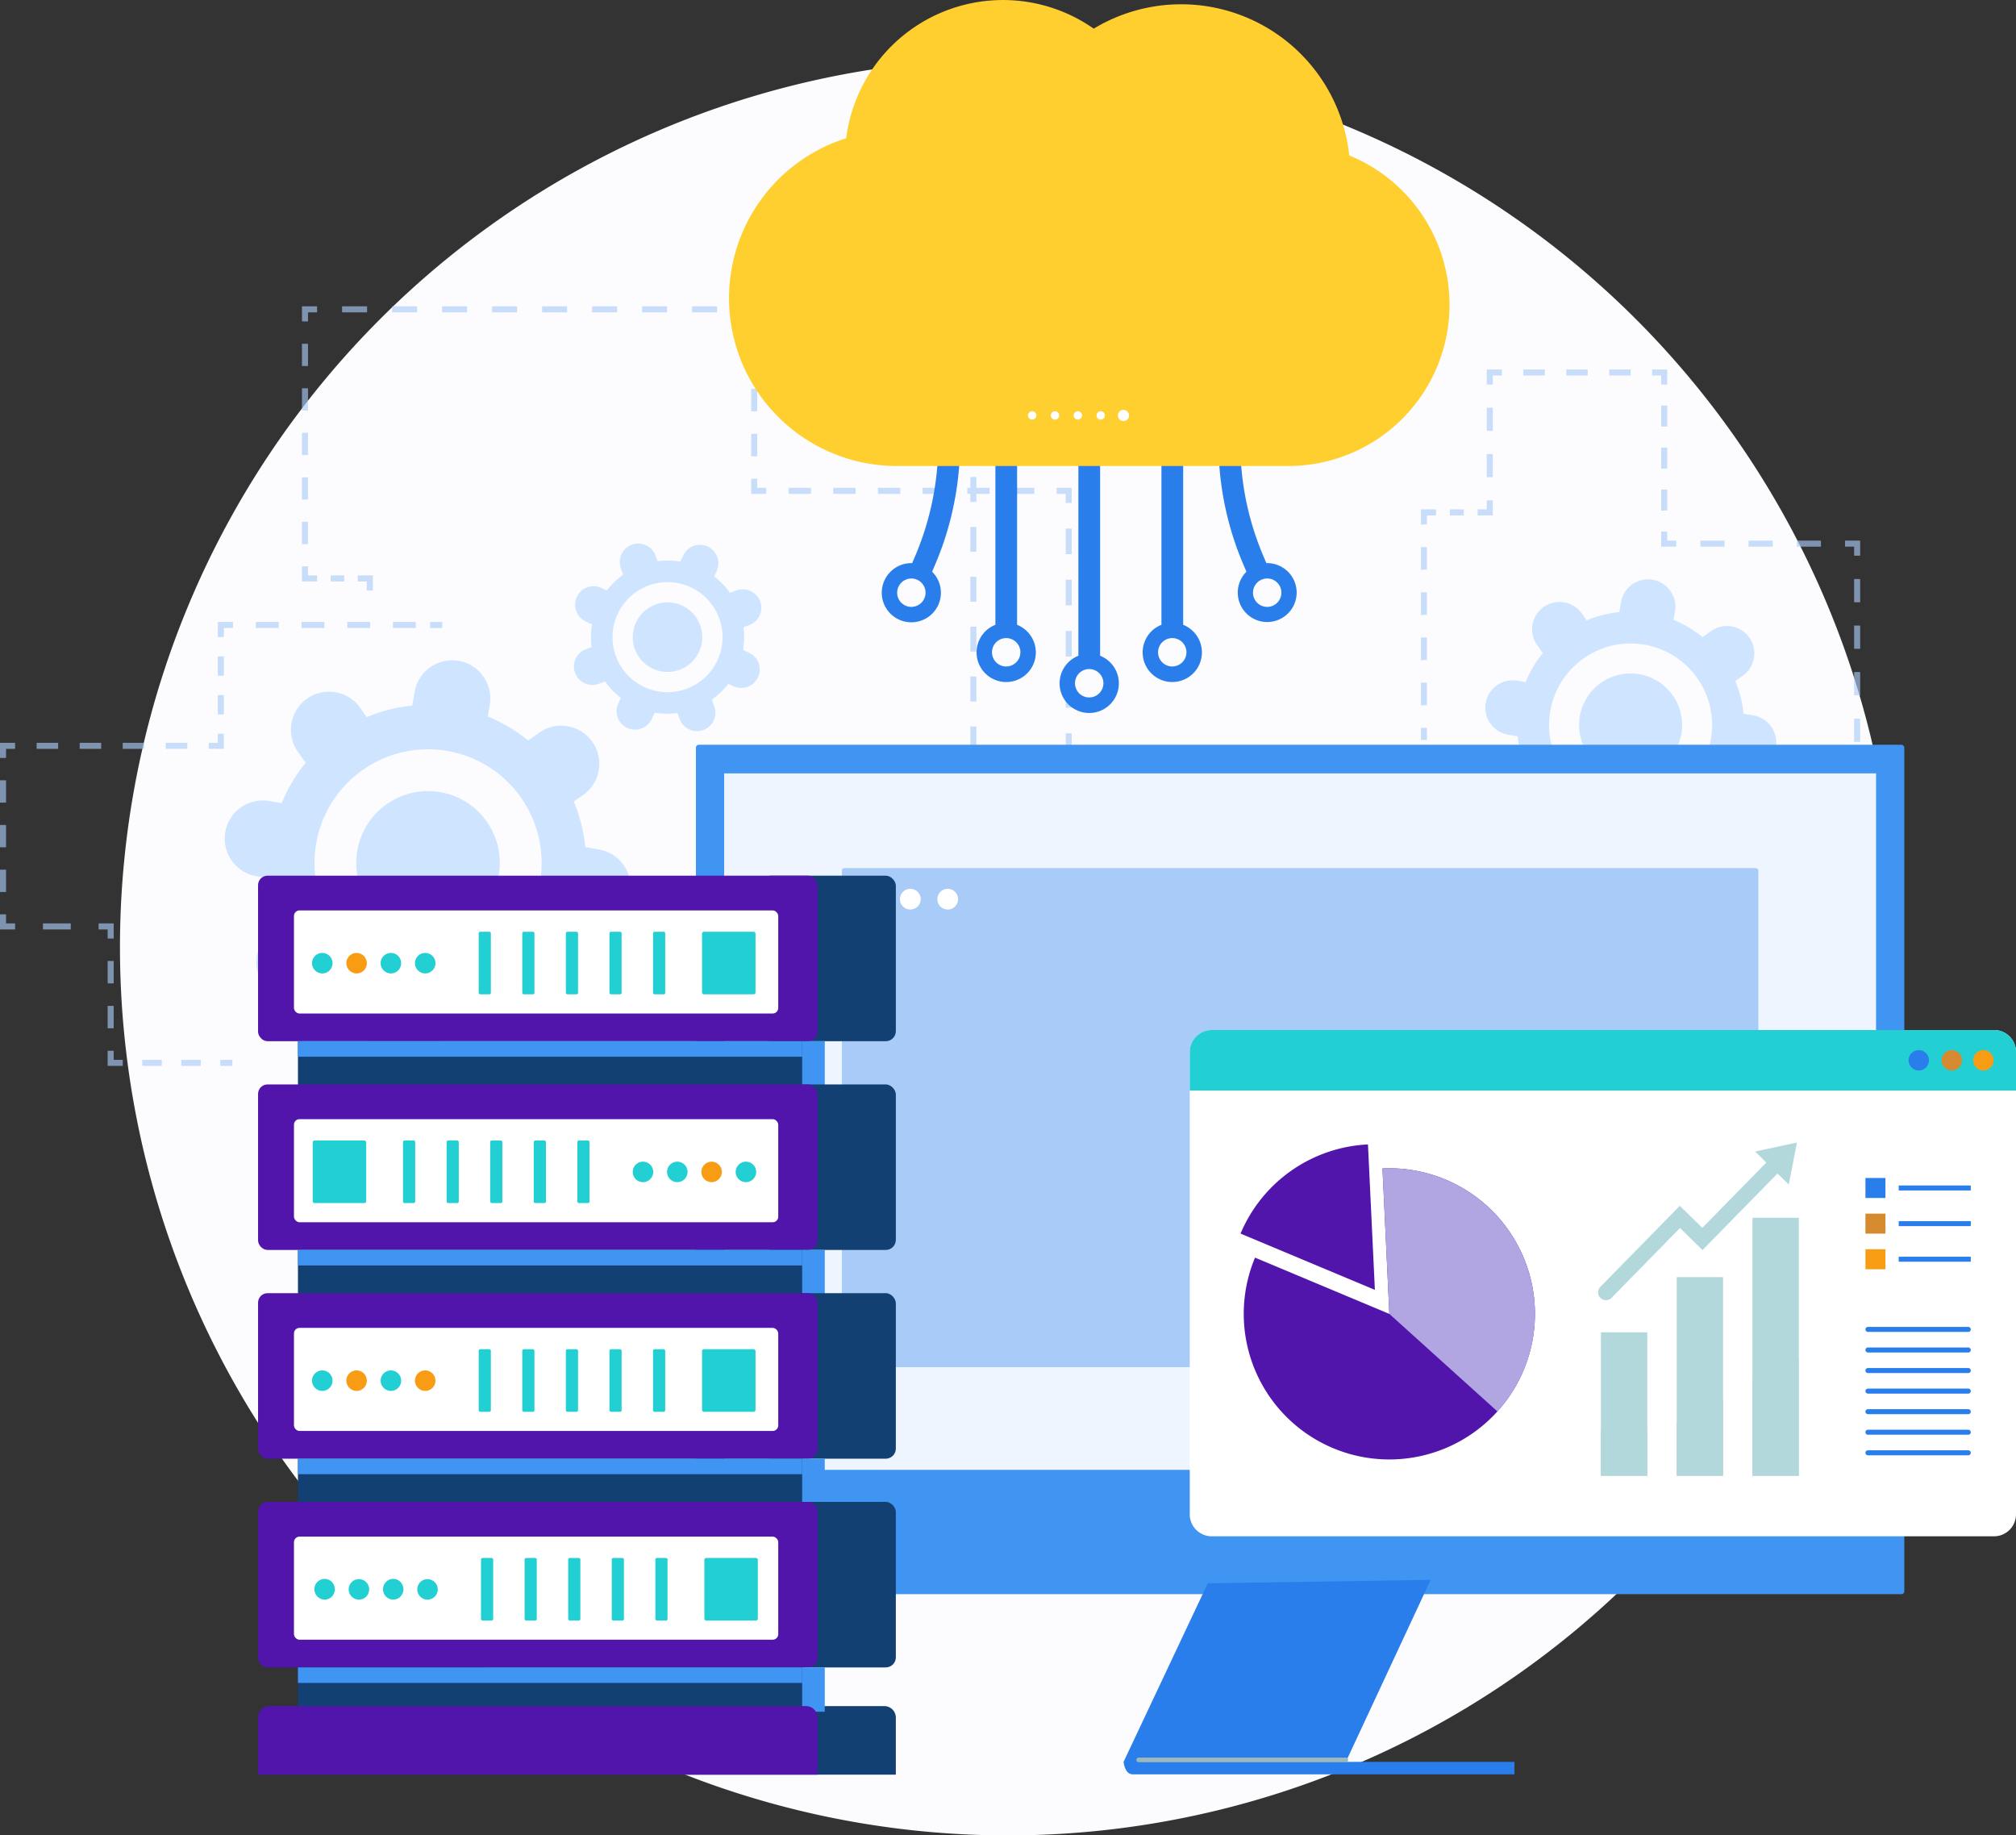 <svg xmlns="http://www.w3.org/2000/svg" width="375.958" height="342.188" viewBox="0 0 375.958 342.188">
  <rect x="0" y="0" width="375.958" height="342.188" fill="#333333" stroke="none"/>
  <g id="Grupo_16047" data-name="Grupo 16047" transform="translate(6082.682 -3673.135)">
    <path id="Trazado_13916" data-name="Trazado 13916" d="M605.614,205.337A165.6,165.6,0,1,1,440.02,39.743,165.594,165.594,0,0,1,605.614,205.337Z" transform="translate(-6334.722 3644.39)" fill="#fcfcff"/>
    <g id="Grupo_15934" data-name="Grupo 15934" transform="translate(-6082.682 3673.135)">
      <g id="Grupo_15835" data-name="Grupo 15835" transform="translate(0 57.108)" opacity="0.63">
        <g id="Grupo_15786" data-name="Grupo 15786" transform="translate(56.313)">
          <g id="Grupo_15770" data-name="Grupo 15770" transform="translate(142.425 98.698)">
            <rect id="Rectángulo_2806" data-name="Rectángulo 2806" width="1.128" height="2.255" fill="#a9cbf7"/>
          </g>
          <g id="Grupo_15771" data-name="Grupo 15771" transform="translate(142.425 41.436)">
            <path id="Trazado_13584" data-name="Trazado 13584" d="M245.98,238.517h-1.127v-4.772h1.127Zm0-9.543h-1.127V224.2h1.127Zm0-9.544h-1.127v-4.772h1.127Zm0-9.543h-1.127v-4.772h1.127Zm0-9.543h-1.127V195.57h1.127Zm0-9.544h-1.127v-4.772h1.127Z" transform="translate(-244.853 -186.026)" fill="#a9cbf7"/>
          </g>
          <g id="Grupo_15772" data-name="Grupo 15772" transform="translate(140.734 33.845)">
            <path id="Trazado_13585" data-name="Trazado 13585" d="M246.049,181.56h-1.128v-1.691H243.23v-1.128h2.819Z" transform="translate(-243.23 -178.741)" fill="#a9cbf7"/>
          </g>
          <g id="Grupo_15773" data-name="Grupo 15773" transform="translate(90.753 33.845)">
            <path id="Trazado_13586" data-name="Trazado 13586" d="M241.077,179.868h-4.165v-1.127h4.165Zm-8.331,0h-4.165v-1.127h4.165Zm-8.329,0h-4.166v-1.127h4.166Zm-8.33,0h-4.165v-1.127h4.165Zm-8.329,0h-4.166v-1.127h4.166Zm-8.331,0h-4.165v-1.127h4.165Z" transform="translate(-195.262 -178.741)" fill="#a9cbf7"/>
          </g>
          <g id="Grupo_15774" data-name="Grupo 15774" transform="translate(83.769 32.153)">
            <path id="Trazado_13587" data-name="Trazado 13587" d="M191.378,179.936h-2.819v-2.819h1.128v1.691h1.691Z" transform="translate(-188.559 -177.117)" fill="#a9cbf7"/>
          </g>
          <g id="Grupo_15775" data-name="Grupo 15775" transform="translate(83.769 7.009)">
            <path id="Trazado_13588" data-name="Trazado 13588" d="M189.686,173.939h-1.127v-4.191h1.127Zm0-8.381h-1.127v-4.191h1.127Zm0-8.382h-1.127v-4.191h1.127Z" transform="translate(-188.559 -152.986)" fill="#a9cbf7"/>
          </g>
          <g id="Grupo_15776" data-name="Grupo 15776" transform="translate(82.078 0)">
            <path id="Trazado_13589" data-name="Trazado 13589" d="M189.755,149.078h-1.128v-1.691h-1.691v-1.128h2.819Z" transform="translate(-186.936 -146.259)" fill="#a9cbf7"/>
          </g>
          <g id="Grupo_15777" data-name="Grupo 15777" transform="translate(7.482)">
            <path id="Trazado_13590" data-name="Trazado 13590" d="M185.278,147.386h-4.662v-1.127h4.662Zm-9.325,0h-4.662v-1.127h4.662Zm-9.325,0h-4.662v-1.127h4.662Zm-9.325,0h-4.663v-1.127H157.3Zm-9.325,0h-4.662v-1.127h4.662Zm-9.325,0h-4.662v-1.127h4.662Zm-9.325,0h-4.663v-1.127h4.663Zm-9.325,0h-4.662v-1.127h4.662Z" transform="translate(-115.344 -146.259)" fill="#a9cbf7"/>
          </g>
          <g id="Grupo_15778" data-name="Grupo 15778" transform="translate(0 0)">
            <path id="Trazado_13591" data-name="Trazado 13591" d="M109.291,149.078h-1.128v-2.819h2.819v1.128h-1.691Z" transform="translate(-108.164 -146.259)" fill="#a9cbf7"/>
          </g>
          <g id="Grupo_15779" data-name="Grupo 15779" transform="translate(0 6.971)">
            <path id="Trazado_13592" data-name="Trazado 13592" d="M109.291,190.312h-1.127v-4.151h1.127Zm0-8.3h-1.127v-4.151h1.127Zm0-8.3h-1.127v-4.151h1.127Zm0-8.3h-1.127v-4.151h1.127Zm0-8.3h-1.127v-4.151h1.127Z" transform="translate(-108.164 -152.949)" fill="#a9cbf7"/>
          </g>
          <g id="Grupo_15780" data-name="Grupo 15780" transform="translate(0 48.485)">
            <path id="Trazado_13593" data-name="Trazado 13593" d="M110.983,195.61h-2.819v-2.819h1.128v1.691h1.691Z" transform="translate(-108.164 -192.791)" fill="#a9cbf7"/>
          </g>
          <g id="Grupo_15781" data-name="Grupo 15781" transform="translate(5.345 50.176)">
            <rect id="Rectángulo_2807" data-name="Rectángulo 2807" width="2.526" height="1.128" fill="#a9cbf7"/>
          </g>
          <g id="Grupo_15782" data-name="Grupo 15782" transform="translate(10.397 50.176)">
            <path id="Trazado_13594" data-name="Trazado 13594" d="M120.961,197.233h-1.128v-1.691h-1.691v-1.128h2.819Z" transform="translate(-118.142 -194.414)" fill="#a9cbf7"/>
          </g>
          <g id="Grupo_15783" data-name="Grupo 15783" transform="translate(12.089 114.355)">
            <path id="Trazado_13595" data-name="Trazado 13595" d="M122.585,258.828h-2.819v-2.819h1.128V257.7h1.691Z" transform="translate(-119.766 -256.009)" fill="#a9cbf7"/>
          </g>
          <g id="Grupo_15784" data-name="Grupo 15784" transform="translate(19.705 116.047)">
            <path id="Trazado_13596" data-name="Trazado 13596" d="M151.062,258.759h-4.8v-1.127h4.8Zm-9.594,0h-4.8v-1.127h4.8Zm-9.6,0h-4.8v-1.127h4.8Z" transform="translate(-127.075 -257.632)" fill="#a9cbf7"/>
          </g>
          <g id="Grupo_15785" data-name="Grupo 15785" transform="translate(48.49 116.047)">
            <rect id="Rectángulo_2808" data-name="Rectángulo 2808" width="2.255" height="1.128" fill="#a9cbf7"/>
          </g>
        </g>
        <g id="Grupo_15792" data-name="Grupo 15792" transform="translate(180.962 15.041)">
          <g id="Grupo_15787" data-name="Grupo 15787" transform="translate(52.711 0)">
            <rect id="Rectángulo_2809" data-name="Rectángulo 2809" width="2.255" height="1.128" fill="#a9cbf7"/>
          </g>
          <g id="Grupo_15788" data-name="Grupo 15788" transform="translate(7.356)">
            <path id="Trazado_13597" data-name="Trazado 13597" d="M275.673,161.821h-4.536v-1.127h4.536Zm-9.071,0h-4.537v-1.127H266.6Zm-9.072,0h-4.536v-1.127h4.536Zm-9.071,0h-4.535v-1.127h4.535Zm-9.07,0h-4.536v-1.127h4.536Z" transform="translate(-234.852 -160.694)" fill="#a9cbf7"/>
          </g>
          <g id="Grupo_15789" data-name="Grupo 15789" transform="translate(0 0)">
            <path id="Trazado_13598" data-name="Trazado 13598" d="M228.92,163.513h-1.128v-2.819h2.819v1.128H228.92Z" transform="translate(-227.793 -160.694)" fill="#a9cbf7"/>
          </g>
          <g id="Grupo_15790" data-name="Grupo 15790" transform="translate(0 7.471)">
            <path id="Trazado_13599" data-name="Trazado 13599" d="M228.92,246.927h-1.127v-4.651h1.127Zm0-9.3h-1.127v-4.651h1.127Zm0-9.3h-1.127v-4.651h1.127Zm0-9.3h-1.127v-4.65h1.127Zm0-9.3h-1.127v-4.65h1.127Zm0-9.3h-1.127v-4.65h1.127Zm0-9.3h-1.127v-4.65h1.127Zm0-9.3h-1.127v-4.65h1.127Zm0-9.3h-1.127v-4.65h1.127Z" transform="translate(-227.793 -167.864)" fill="#a9cbf7"/>
          </g>
          <g id="Grupo_15791" data-name="Grupo 15791" transform="translate(0 91.183)">
            <rect id="Rectángulo_2810" data-name="Rectángulo 2810" width="1.128" height="2.255" fill="#a9cbf7"/>
          </g>
        </g>
        <g id="Grupo_15818" data-name="Grupo 15818" transform="translate(245.494 11.775)">
          <g id="Grupo_15793" data-name="Grupo 15793" transform="translate(19.484 66.821)">
            <rect id="Rectángulo_2811" data-name="Rectángulo 2811" width="1.128" height="2.255" fill="#a9cbf7"/>
          </g>
          <g id="Grupo_15794" data-name="Grupo 15794" transform="translate(19.484 33.118)">
            <path id="Trazado_13600" data-name="Trazado 13600" d="M309.552,218.835h-1.127v-4.214h1.127Zm0-8.426h-1.127V206.2h1.127Zm0-8.426h-1.127v-4.213h1.127Zm0-8.425h-1.127v-4.213h1.127Z" transform="translate(-308.425 -189.344)" fill="#a9cbf7"/>
          </g>
          <g id="Grupo_15795" data-name="Grupo 15795" transform="translate(19.484 26.086)">
            <path id="Trazado_13601" data-name="Trazado 13601" d="M309.553,185.414h-1.128v-2.819h2.819v1.128h-1.691Z" transform="translate(-308.425 -182.595)" fill="#a9cbf7"/>
          </g>
          <g id="Grupo_15796" data-name="Grupo 15796" transform="translate(24.893 26.086)">
            <rect id="Rectángulo_2812" data-name="Rectángulo 2812" width="2.59" height="1.128" fill="#a9cbf7"/>
          </g>
          <g id="Grupo_15797" data-name="Grupo 15797" transform="translate(30.074 24.394)">
            <path id="Trazado_13602" data-name="Trazado 13602" d="M321.408,183.791h-2.819v-1.128h1.691v-1.691h1.128Z" transform="translate(-318.589 -180.972)" fill="#a9cbf7"/>
          </g>
          <g id="Grupo_15798" data-name="Grupo 15798" transform="translate(31.766 7.134)">
            <path id="Trazado_13603" data-name="Trazado 13603" d="M321.339,177.351h-1.127v-4.315h1.127Zm0-8.631h-1.127v-4.315h1.127Z" transform="translate(-320.212 -164.406)" fill="#a9cbf7"/>
          </g>
          <g id="Grupo_15799" data-name="Grupo 15799" transform="translate(31.766)">
            <path id="Trazado_13604" data-name="Trazado 13604" d="M321.34,160.379h-1.128V157.56h2.819v1.128H321.34Z" transform="translate(-320.212 -157.56)" fill="#a9cbf7"/>
          </g>
          <g id="Grupo_15800" data-name="Grupo 15800" transform="translate(38.586 0)">
            <path id="Trazado_13605" data-name="Trazado 13605" d="M346.772,158.687h-4V157.56h4Zm-8.006,0h-4V157.56h4Zm-8.005,0h-4V157.56h4Z" transform="translate(-326.758 -157.56)" fill="#a9cbf7"/>
          </g>
          <g id="Grupo_15801" data-name="Grupo 15801" transform="translate(62.603)">
            <path id="Trazado_13606" data-name="Trazado 13606" d="M352.626,160.379H351.5v-1.691h-1.691V157.56h2.819Z" transform="translate(-349.807 -157.56)" fill="#a9cbf7"/>
          </g>
          <g id="Grupo_15802" data-name="Grupo 15802" transform="translate(64.294 6.734)">
            <path id="Trazado_13607" data-name="Trazado 13607" d="M352.558,183.594H351.43V179.68h1.128Zm0-7.829H351.43v-3.914h1.128Zm0-7.828H351.43v-3.915h1.128Z" transform="translate(-351.43 -164.022)" fill="#a9cbf7"/>
          </g>
          <g id="Grupo_15803" data-name="Grupo 15803" transform="translate(64.294 30.22)">
            <path id="Trazado_13608" data-name="Trazado 13608" d="M354.249,189.381H351.43v-2.819h1.128v1.691h1.691Z" transform="translate(-351.43 -186.562)" fill="#a9cbf7"/>
          </g>
          <g id="Grupo_15804" data-name="Grupo 15804" transform="translate(71.609 31.911)">
            <path id="Trazado_13609" data-name="Trazado 13609" d="M380.931,189.313h-4.5v-1.128h4.5Zm-8.992,0h-4.5v-1.128h4.5Zm-8.992,0h-4.5v-1.128h4.5Z" transform="translate(-358.451 -188.185)" fill="#a9cbf7"/>
          </g>
          <g id="Grupo_15805" data-name="Grupo 15805" transform="translate(98.585 31.911)">
            <path id="Trazado_13610" data-name="Trazado 13610" d="M387.159,191h-1.128v-1.691H384.34v-1.128h2.819Z" transform="translate(-384.34 -188.185)" fill="#a9cbf7"/>
          </g>
          <g id="Grupo_15806" data-name="Grupo 15806" transform="translate(100.276 39.068)">
            <path id="Trazado_13611" data-name="Trazado 13611" d="M387.09,277.472h-1.127v-4.338h1.127Zm0-8.675h-1.127v-4.338h1.127Zm0-8.675h-1.127v-4.338h1.127Zm0-8.676h-1.127v-4.338h1.127Zm0-8.675h-1.127v-4.338h1.127Zm0-8.675h-1.127v-4.338h1.127Zm0-8.675h-1.127V221.08h1.127Zm0-8.676h-1.127V212.4h1.127Zm0-8.675h-1.127v-4.338h1.127Zm0-8.675h-1.127v-4.338h1.127Z" transform="translate(-385.963 -195.054)" fill="#a9cbf7"/>
          </g>
          <g id="Grupo_15807" data-name="Grupo 15807" transform="translate(100.276 125.824)">
            <path id="Trazado_13612" data-name="Trazado 13612" d="M388.782,281.135h-2.819v-2.819h1.128v1.691h1.691Z" transform="translate(-385.963 -278.316)" fill="#a9cbf7"/>
          </g>
          <g id="Grupo_15808" data-name="Grupo 15808" transform="translate(107.538 127.515)">
            <rect id="Rectángulo_2813" data-name="Rectángulo 2813" width="4.442" height="1.128" fill="#a9cbf7"/>
          </g>
          <g id="Grupo_15809" data-name="Grupo 15809" transform="translate(116.423 127.515)">
            <path id="Trazado_13613" data-name="Trazado 13613" d="M404.279,282.758h-1.128v-1.691H401.46v-1.128h2.819Z" transform="translate(-401.46 -279.939)" fill="#a9cbf7"/>
          </g>
          <g id="Grupo_15810" data-name="Grupo 15810" transform="translate(118.114 134.409)">
            <path id="Trazado_13614" data-name="Trazado 13614" d="M404.21,306.924h-1.127V302.85h1.127Zm0-8.147h-1.127V294.7h1.127Zm0-8.148h-1.127v-4.074h1.127Z" transform="translate(-403.083 -286.555)" fill="#a9cbf7"/>
          </g>
          <g id="Grupo_15811" data-name="Grupo 15811" transform="translate(116.423 158.853)">
            <path id="Trazado_13615" data-name="Trazado 13615" d="M404.279,312.834H401.46v-1.128h1.691v-1.691h1.128Z" transform="translate(-401.46 -310.015)" fill="#a9cbf7"/>
          </g>
          <g id="Grupo_15812" data-name="Grupo 15812" transform="translate(62.432 160.544)">
            <path id="Trazado_13616" data-name="Trazado 13616" d="M399.134,312.765h-4.5v-1.127h4.5Zm-9,0h-4.5v-1.127h4.5Zm-9,0h-4.5v-1.127h4.5Zm-9,0h-4.5v-1.127h4.5Zm-9,0h-4.5v-1.127h4.5Zm-9,0h-4.5v-1.127h4.5Z" transform="translate(-349.643 -311.638)" fill="#a9cbf7"/>
          </g>
          <g id="Grupo_15813" data-name="Grupo 15813" transform="translate(55.115 158.853)">
            <path id="Trazado_13617" data-name="Trazado 13617" d="M345.44,312.834h-2.819v-2.819h1.128v1.691h1.691Z" transform="translate(-342.621 -310.015)" fill="#a9cbf7"/>
          </g>
          <g id="Grupo_15814" data-name="Grupo 15814" transform="translate(55.115 130.417)">
            <path id="Trazado_13618" data-name="Trazado 13618" d="M343.748,306.42h-1.127v-4.74h1.127Zm0-9.478h-1.127V292.2h1.127Zm0-9.479h-1.127v-4.74h1.127Z" transform="translate(-342.621 -282.724)" fill="#a9cbf7"/>
          </g>
          <g id="Grupo_15815" data-name="Grupo 15815" transform="translate(53.423 122.86)">
            <path id="Trazado_13619" data-name="Trazado 13619" d="M343.816,278.29h-1.128V276.6H341v-1.128h2.819Z" transform="translate(-340.997 -275.471)" fill="#a9cbf7"/>
          </g>
          <g id="Grupo_15816" data-name="Grupo 15816" transform="translate(6.908 122.859)">
            <path id="Trazado_13620" data-name="Trazado 13620" d="M338.219,276.6h-4.651v-1.127h4.651Zm-9.3,0h-4.652v-1.127h4.652Zm-9.3,0h-4.651v-1.127h4.651Zm-9.3,0h-4.652v-1.127h4.652Zm-9.3,0h-4.651v-1.127h4.651Z" transform="translate(-296.355 -275.471)" fill="#a9cbf7"/>
          </g>
          <g id="Grupo_15817" data-name="Grupo 15817" transform="translate(0 122.86)">
            <rect id="Rectángulo_2814" data-name="Rectángulo 2814" width="2.255" height="1.128" fill="#a9cbf7"/>
          </g>
        </g>
        <g id="Grupo_15834" data-name="Grupo 15834" transform="translate(0 58.845)">
          <g id="Grupo_15819" data-name="Grupo 15819" transform="translate(41.08 81.647)">
            <rect id="Rectángulo_2815" data-name="Rectángulo 2815" width="2.255" height="1.128" fill="#a9cbf7"/>
          </g>
          <g id="Grupo_15820" data-name="Grupo 15820" transform="translate(26.532 81.647)">
            <path id="Trazado_13621" data-name="Trazado 13621" d="M79.582,282.219v-1.127h3.636v1.127Zm7.273,0v-1.127h3.638v1.127Z" transform="translate(-79.582 -281.092)" fill="#a9cbf7"/>
          </g>
          <g id="Grupo_15821" data-name="Grupo 15821" transform="translate(20.077 79.955)">
            <path id="Trazado_13622" data-name="Trazado 13622" d="M73.387,282.288v-2.819h1.128v1.691h1.691v1.128Z" transform="translate(-73.387 -279.469)" fill="#a9cbf7"/>
          </g>
          <g id="Grupo_15822" data-name="Grupo 15822" transform="translate(20.077 63.213)">
            <path id="Trazado_13623" data-name="Trazado 13623" d="M73.387,275.958v-4.186h1.127v4.186Zm0-8.371V263.4h1.127v4.186Z" transform="translate(-73.387 -263.401)" fill="#a9cbf7"/>
          </g>
          <g id="Grupo_15823" data-name="Grupo 15823" transform="translate(18.385 56.208)">
            <path id="Trazado_13624" data-name="Trazado 13624" d="M71.764,257.806v-1.128h2.819V259.5H73.455v-1.691Z" transform="translate(-71.764 -256.678)" fill="#a9cbf7"/>
          </g>
          <g id="Grupo_15824" data-name="Grupo 15824" transform="translate(8.008 56.208)">
            <rect id="Rectángulo_2816" data-name="Rectángulo 2816" width="5.189" height="1.128" fill="#a9cbf7"/>
          </g>
          <g id="Grupo_15825" data-name="Grupo 15825" transform="translate(0 54.517)">
            <path id="Trazado_13625" data-name="Trazado 13625" d="M54.119,257.874v-2.819h1.128v1.691h1.691v1.128Z" transform="translate(-54.119 -255.055)" fill="#a9cbf7"/>
          </g>
          <g id="Grupo_15826" data-name="Grupo 15826" transform="translate(0 29.524)">
            <path id="Trazado_13626" data-name="Trazado 13626" d="M54.119,251.9v-4.165h1.127V251.9Zm0-8.331V239.4h1.127v4.165Zm0-8.331v-4.166h1.127v4.166Z" transform="translate(-54.119 -231.069)" fill="#a9cbf7"/>
          </g>
          <g id="Grupo_15827" data-name="Grupo 15827" transform="translate(0 22.54)">
            <path id="Trazado_13627" data-name="Trazado 13627" d="M54.119,227.185v-2.819h2.819v1.128H55.246v1.691Z" transform="translate(-54.119 -224.366)" fill="#a9cbf7"/>
          </g>
          <g id="Grupo_15828" data-name="Grupo 15828" transform="translate(6.831 22.54)">
            <path id="Trazado_13628" data-name="Trazado 13628" d="M60.675,225.493v-1.127h4.013v1.127Zm8.027,0v-1.127h4.013v1.127Zm8.025,0v-1.127h4.014v1.127Zm8.026,0v-1.127h4.013v1.127Z" transform="translate(-60.675 -224.366)" fill="#a9cbf7"/>
          </g>
          <g id="Grupo_15829" data-name="Grupo 15829" transform="translate(38.935 20.848)">
            <path id="Trazado_13629" data-name="Trazado 13629" d="M91.486,225.561v-1.128h1.691v-1.691H94.3v2.819Z" transform="translate(-91.486 -222.742)" fill="#a9cbf7"/>
          </g>
          <g id="Grupo_15830" data-name="Grupo 15830" transform="translate(40.626 6.425)">
            <path id="Trazado_13630" data-name="Trazado 13630" d="M93.109,219.718v-3.606h1.127v3.606Zm0-7.211V208.9h1.127v3.606Z" transform="translate(-93.109 -208.9)" fill="#a9cbf7"/>
          </g>
          <g id="Grupo_15831" data-name="Grupo 15831" transform="translate(40.627)">
            <path id="Trazado_13631" data-name="Trazado 13631" d="M93.109,205.553v-2.819h2.819v1.128H94.237v1.691Z" transform="translate(-93.109 -202.734)" fill="#a9cbf7"/>
          </g>
          <g id="Grupo_15832" data-name="Grupo 15832" transform="translate(47.71 0)">
            <rect id="Rectángulo_2817" data-name="Rectángulo 2817" width="4.262" height="1.128" fill="#a9cbf7"/>
            <rect id="Rectángulo_2818" data-name="Rectángulo 2818" width="4.262" height="1.128" transform="translate(8.524)" fill="#a9cbf7"/>
            <rect id="Rectángulo_2819" data-name="Rectángulo 2819" width="4.262" height="1.128" transform="translate(25.572)" fill="#a9cbf7"/>
            <rect id="Rectángulo_2820" data-name="Rectángulo 2820" width="4.262" height="1.128" transform="translate(17.048)" fill="#a9cbf7"/>
          </g>
          <g id="Grupo_15833" data-name="Grupo 15833" transform="translate(80.219 0.008)">
            <rect id="Rectángulo_2821" data-name="Rectángulo 2821" width="2.255" height="1.128" fill="#a9cbf7"/>
          </g>
        </g>
      </g>
      <g id="Grupo_15845" data-name="Grupo 15845" transform="translate(42 101.339)">
        <g id="Grupo_15838" data-name="Grupo 15838" transform="translate(0 21.714)">
          <g id="Grupo_15836" data-name="Grupo 15836">
            <path id="Trazado_13632" data-name="Trazado 13632" d="M101.535,270a7.111,7.111,0,0,0,9.911,1.709l2.143-1.513a29.522,29.522,0,0,0,7.523,4.474h0l-.38,2.206a7.112,7.112,0,1,0,14.018,2.416l.446-2.588a29.266,29.266,0,0,0,8.482-2.155l1.292,1.831a7.112,7.112,0,0,0,11.621-8.2l-1.512-2.142a29.543,29.543,0,0,0,4.473-7.522v0l2.2.379a7.112,7.112,0,0,0,2.416-14.017l-2.589-.446a29.307,29.307,0,0,0-2.154-8.482l1.83-1.292a7.112,7.112,0,0,0-8.2-11.621l-2.146,1.516v0a29.133,29.133,0,0,0-7.52-4.469l.381-2.212a7.112,7.112,0,0,0-14.017-2.416l-.447,2.59a29.286,29.286,0,0,0-8.48,2.155l-1.294-1.833a7.112,7.112,0,0,0-11.62,8.2l1.516,2.147,0,0a29.1,29.1,0,0,0-4.469,7.518l-2.212-.381a7.112,7.112,0,1,0-2.416,14.016l2.59.447a29.3,29.3,0,0,0,2.154,8.481l-1.832,1.293A7.111,7.111,0,0,0,101.535,270Zm18.506-39.928a21.176,21.176,0,1,1-5.088,29.513A21.176,21.176,0,0,1,120.042,230.075Z" transform="translate(-94.427 -209.548)" fill="#cfe5ff"/>
          </g>
          <g id="Grupo_15837" data-name="Grupo 15837" transform="translate(24.437 24.438)">
            <path id="Trazado_13633" data-name="Trazado 13633" d="M142.2,238.672a13.387,13.387,0,1,1-18.656-3.221A13.384,13.384,0,0,1,142.2,238.672Z" transform="translate(-117.88 -233.003)" fill="#cfe5ff"/>
          </g>
        </g>
        <g id="Grupo_15841" data-name="Grupo 15841" transform="translate(65.03)">
          <g id="Grupo_15839" data-name="Grupo 15839">
            <path id="Trazado_13634" data-name="Trazado 13634" d="M157.044,212.8a3.443,3.443,0,0,0,4.411,2.067l1.2-.431a14.342,14.342,0,0,0,2.941,3.054h0l-.46.982a3.445,3.445,0,1,0,6.238,2.925l.541-1.152a14.2,14.2,0,0,0,4.238.08l.37,1.02A3.445,3.445,0,1,0,183,219l-.431-1.194a14.286,14.286,0,0,0,3.053-2.941h0l.982.46a3.445,3.445,0,0,0,2.925-6.238l-1.152-.541a14.172,14.172,0,0,0,.079-4.238l1.021-.37a3.445,3.445,0,1,0-2.343-6.479l-1.2.432h0a14.124,14.124,0,0,0-2.94-3.051l.462-.985a3.445,3.445,0,0,0-6.239-2.925l-.54,1.153a14.206,14.206,0,0,0-4.238-.08l-.37-1.021a3.445,3.445,0,0,0-6.48,2.343l.433,1.2h0a14.094,14.094,0,0,0-3.051,2.939l-.985-.462a3.445,3.445,0,1,0-2.925,6.238l1.153.541a14.137,14.137,0,0,0-.08,4.238l-1.022.37A3.445,3.445,0,0,0,157.044,212.8Zm13.76-16.283a10.258,10.258,0,1,1-6.157,13.135A10.258,10.258,0,0,1,170.8,196.519Z" transform="translate(-156.838 -188.709)" fill="#cfe5ff"/>
          </g>
          <g id="Grupo_15840" data-name="Grupo 15840" transform="translate(10.968 10.968)">
            <path id="Trazado_13635" data-name="Trazado 13635" d="M179.949,203.518a6.485,6.485,0,1,1-8.3-3.895A6.483,6.483,0,0,1,179.949,203.518Z" transform="translate(-167.364 -199.236)" fill="#cfe5ff"/>
          </g>
        </g>
        <g id="Grupo_15844" data-name="Grupo 15844" transform="translate(234.934 6.676)">
          <g id="Grupo_15842" data-name="Grupo 15842">
            <path id="Trazado_13636" data-name="Trazado 13636" d="M325,238.525a5.106,5.106,0,0,0,7.117,1.226l1.538-1.086a21.219,21.219,0,0,0,5.4,3.212h0l-.273,1.584a5.107,5.107,0,0,0,10.065,1.735l.32-1.859a21,21,0,0,0,6.09-1.546l.927,1.314a5.107,5.107,0,1,0,8.344-5.89l-1.086-1.537a21.214,21.214,0,0,0,3.212-5.4v0l1.583.273a5.106,5.106,0,0,0,1.735-10.064l-1.859-.321a21.025,21.025,0,0,0-1.547-6.089l1.315-.928A5.107,5.107,0,1,0,362,204.8l-1.541,1.089h0a20.873,20.873,0,0,0-5.4-3.209l.274-1.588a5.106,5.106,0,1,0-10.064-1.736l-.321,1.86a21.018,21.018,0,0,0-6.089,1.547l-.928-1.316a5.107,5.107,0,0,0-8.344,5.89l1.089,1.542v0a20.861,20.861,0,0,0-3.209,5.4L325.874,214a5.107,5.107,0,0,0-1.735,10.065l1.86.321a21.066,21.066,0,0,0,1.546,6.089l-1.315.928A5.106,5.106,0,0,0,325,238.525Zm13.288-28.67a15.2,15.2,0,1,1-3.653,21.19A15.2,15.2,0,0,1,338.292,209.856Z" transform="translate(-319.899 -195.116)" fill="#cfe5ff"/>
          </g>
          <g id="Grupo_15843" data-name="Grupo 15843" transform="translate(17.547 17.548)">
            <path id="Trazado_13637" data-name="Trazado 13637" d="M354.2,216.028a9.612,9.612,0,1,1-13.4-2.312A9.611,9.611,0,0,1,354.2,216.028Z" transform="translate(-336.739 -211.957)" fill="#cfe5ff"/>
          </g>
        </g>
      </g>
      <g id="Grupo_15855" data-name="Grupo 15855" transform="translate(129.775 138.857)">
        <g id="Grupo_15846" data-name="Grupo 15846">
          <rect id="Rectángulo_2822" data-name="Rectángulo 2822" width="225.356" height="158.36" rx="0.524" fill="#4095f2"/>
        </g>
        <g id="Grupo_15847" data-name="Grupo 15847" transform="translate(5.273 5.334)">
          <rect id="Rectángulo_2823" data-name="Rectángulo 2823" width="214.811" height="129.852" fill="#eef5ff"/>
        </g>
        <g id="Grupo_15848" data-name="Grupo 15848" transform="translate(27.221 22.991)">
          <rect id="Rectángulo_2824" data-name="Rectángulo 2824" width="170.914" height="93.051" rx="0.458" fill="#a9cbf7"/>
        </g>
        <g id="Grupo_15852" data-name="Grupo 15852" transform="translate(31.084 26.853)">
          <g id="Grupo_15849" data-name="Grupo 15849">
            <path id="Trazado_13638" data-name="Trazado 13638" d="M212.362,252.419a1.931,1.931,0,1,0-1.932,1.932A1.931,1.931,0,0,0,212.362,252.419Z" transform="translate(-208.499 -250.488)" fill="#fff"/>
          </g>
          <g id="Grupo_15850" data-name="Grupo 15850" transform="translate(6.973)">
            <path id="Trazado_13639" data-name="Trazado 13639" d="M219.054,252.419a1.931,1.931,0,1,0-1.931,1.932A1.931,1.931,0,0,0,219.054,252.419Z" transform="translate(-215.191 -250.488)" fill="#fff"/>
          </g>
          <g id="Grupo_15851" data-name="Grupo 15851" transform="translate(13.946)">
            <path id="Trazado_13640" data-name="Trazado 13640" d="M225.746,252.419a1.931,1.931,0,1,0-1.931,1.932A1.931,1.931,0,0,0,225.746,252.419Z" transform="translate(-221.883 -250.488)" fill="#fff"/>
          </g>
        </g>
        <g id="Grupo_15853" data-name="Grupo 15853" transform="translate(79.762 155.693)">
          <path id="Trazado_13641" data-name="Trazado 13641" d="M270.912,374.783l-15.7,33.291s.184,2.329,1.717,2.329h71.18v-2.329H296.662l15.818-33.935Z" transform="translate(-255.217 -374.139)" fill="#297eec"/>
        </g>
        <g id="Grupo_15854" data-name="Grupo 15854" transform="translate(82.153 188.83)">
          <path id="Trazado_13642" data-name="Trazado 13642" d="M296.566,406.8H257.941a.43.43,0,0,1,0-.86h38.625a.43.43,0,0,1,0,.86Z" transform="translate(-257.512 -405.941)" fill="#9bb8bc"/>
        </g>
      </g>
      <g id="Grupo_15861" data-name="Grupo 15861" transform="translate(135.933 0)">
        <g id="Grupo_15858" data-name="Grupo 15858" transform="translate(28.498 86.323)">
          <path id="Trazado_13643" data-name="Trazado 13643" d="M269.429,168.858a5.424,5.424,0,0,0-1.288-.724V137.965h-4.05v30.167a5.526,5.526,0,1,0,5.338.726Zm-3.32,7.046a2.647,2.647,0,1,1,2.646-2.647A2.652,2.652,0,0,1,266.109,175.9Zm17.555-19.267-.508-1.185a53.789,53.789,0,0,1-4.232-17.487H274.85a57.878,57.878,0,0,0,4.583,19.084l.507,1.184a5.491,5.491,0,1,0,3.872-1.6C283.762,156.631,283.713,156.636,283.664,156.637Zm2.795,5.507a2.647,2.647,0,1,1-2.647-2.647A2.647,2.647,0,0,1,286.459,162.144Zm-48,6.714a5.445,5.445,0,0,0-1.288-.724V137.965h-4.05v30.167a5.526,5.526,0,1,0,5.338.726Zm-3.32,7.046a2.647,2.647,0,1,1,2.646-2.647A2.652,2.652,0,0,1,235.137,175.9Zm-17.689-8.24a5.509,5.509,0,0,0,3.871-9.432l.507-1.184a57.858,57.858,0,0,0,4.583-19.084h-4.072a53.842,53.842,0,0,1-4.232,17.487l-.508,1.185c-.049,0-.1-.006-.148-.006a5.527,5.527,0,0,0-5.52,5.513A5.518,5.518,0,0,0,217.447,167.664Zm0-8.167a2.647,2.647,0,1,1-2.647,2.647A2.656,2.656,0,0,1,217.447,159.5Z" transform="translate(-211.927 -137.965)" fill="#297eec"/>
          <g id="Grupo_15857" data-name="Grupo 15857" transform="translate(33.182 0.001)">
            <g id="Grupo_15856" data-name="Grupo 15856">
              <path id="Trazado_13644" data-name="Trazado 13644" d="M252.608,174.631a5.557,5.557,0,0,0-1.289-.725V137.966h-4.052V173.9a5.691,5.691,0,0,0-1.288.721,5.526,5.526,0,1,0,6.629.009Zm-3.322,7.046a2.648,2.648,0,1,1,2.646-2.651A2.652,2.652,0,0,1,249.286,181.676Z" transform="translate(-243.773 -137.966)" fill="#297eec"/>
            </g>
          </g>
        </g>
        <path id="Trazado_13645" data-name="Trazado 13645" d="M300.263,84.1a31.529,31.529,0,0,0-47.657-23.638,29.473,29.473,0,0,0-46.157,20.426A31.284,31.284,0,0,0,215.856,142v0h73.055v0h0A30.066,30.066,0,0,0,300.263,84.1Z" transform="translate(-184.577 -55.119)" fill="#fecf2f"/>
        <path id="Trazado_13647" data-name="Trazado 13647" d="M239.667,129.488a.78.78,0,1,1-.779-.78A.78.78,0,0,1,239.667,129.488Z" transform="translate(-182.331 -52.031)" fill="#fff"/>
        <path id="Trazado_13648" data-name="Trazado 13648" d="M243.753,129.488a.78.78,0,1,1-.779-.78A.78.78,0,0,1,243.753,129.488Z" transform="translate(-182.159 -52.031)" fill="#fff"/>
        <path id="Trazado_13649" data-name="Trazado 13649" d="M247.84,129.488a.78.78,0,1,1-.78-.78A.781.781,0,0,1,247.84,129.488Z" transform="translate(-181.988 -52.031)" fill="#fff"/>
        <path id="Trazado_13650" data-name="Trazado 13650" d="M251.926,129.488a.78.78,0,1,1-.78-.78A.781.781,0,0,1,251.926,129.488Z" transform="translate(-181.816 -52.031)" fill="#fff"/>
        <path id="Trazado_13651" data-name="Trazado 13651" d="M256.282,129.5a1.04,1.04,0,1,1-1.04-1.041A1.04,1.04,0,0,1,256.282,129.5Z" transform="translate(-181.655 -52.041)" fill="#fff"/>
      </g>
      <g id="Grupo_15930" data-name="Grupo 15930" transform="translate(221.877 192.04)">
        <g id="Grupo_15863" data-name="Grupo 15863">
          <g id="Grupo_15862" data-name="Grupo 15862">
            <path id="Trazado_13653" data-name="Trazado 13653" d="M421.141,279.856v86.191a4.1,4.1,0,0,1-4.1,4.1H271.157a4.1,4.1,0,0,1-4.1-4.1V279.855a4.1,4.1,0,0,1,4.1-4.1H417.043A4.1,4.1,0,0,1,421.141,279.856Z" transform="translate(-267.06 -275.757)" fill="#fff"/>
          </g>
        </g>
        <g id="Grupo_15867" data-name="Grupo 15867" transform="translate(9.47 21.331)">
          <g id="Grupo_15864" data-name="Grupo 15864" transform="translate(0.597 4.447)">
            <path id="Trazado_13654" data-name="Trazado 13654" d="M331.025,327.647a27.152,27.152,0,1,1-52.2-10.495l25.05,10.495-1.286-27.117c.421-.026.853-.033,1.286-.033A27.151,27.151,0,0,1,331.025,327.647Z" transform="translate(-276.722 -300.497)" fill="#5115ab"/>
          </g>
          <g id="Grupo_15866" data-name="Grupo 15866">
            <g id="Grupo_15865" data-name="Grupo 15865">
              <path id="Trazado_13655" data-name="Trazado 13655" d="M299.91,296.229a27.181,27.181,0,0,0-23.761,16.624L301.2,323.345Z" transform="translate(-276.149 -296.229)" fill="#5115ab"/>
            </g>
          </g>
        </g>
        <g id="Grupo_15897" data-name="Grupo 15897" transform="translate(126.004 27.586)">
          <g id="Grupo_15871" data-name="Grupo 15871" transform="translate(0 6.645)">
            <g id="Grupo_15869" data-name="Grupo 15869">
              <g id="Grupo_15868" data-name="Grupo 15868">
                <rect id="Rectángulo_2825" data-name="Rectángulo 2825" width="3.728" height="3.729" fill="#d68a2f"/>
              </g>
            </g>
            <g id="Grupo_15870" data-name="Grupo 15870" transform="translate(6.203 1.397)">
              <rect id="Rectángulo_2826" data-name="Rectángulo 2826" width="13.44" height="0.934" rx="0.039" fill="#297eec"/>
            </g>
          </g>
          <g id="Grupo_15876" data-name="Grupo 15876">
            <g id="Grupo_15873" data-name="Grupo 15873">
              <g id="Grupo_15872" data-name="Grupo 15872">
                <rect id="Rectángulo_2827" data-name="Rectángulo 2827" width="3.728" height="3.729" fill="#297eec"/>
              </g>
            </g>
            <g id="Grupo_15875" data-name="Grupo 15875" transform="translate(6.203 1.397)">
              <g id="Grupo_15874" data-name="Grupo 15874">
                <rect id="Rectángulo_2828" data-name="Rectángulo 2828" width="13.44" height="0.934" rx="0.039" fill="#297eec"/>
              </g>
            </g>
          </g>
          <g id="Grupo_15881" data-name="Grupo 15881" transform="translate(0 13.287)">
            <g id="Grupo_15878" data-name="Grupo 15878">
              <g id="Grupo_15877" data-name="Grupo 15877">
                <rect id="Rectángulo_2829" data-name="Rectángulo 2829" width="3.728" height="3.729" fill="#f89d13"/>
              </g>
            </g>
            <g id="Grupo_15880" data-name="Grupo 15880" transform="translate(6.203 1.397)">
              <g id="Grupo_15879" data-name="Grupo 15879">
                <rect id="Rectángulo_2830" data-name="Rectángulo 2830" width="13.44" height="0.934" rx="0.039" fill="#297eec"/>
              </g>
            </g>
          </g>
          <g id="Grupo_15896" data-name="Grupo 15896" transform="translate(0 27.767)">
            <g id="Grupo_15883" data-name="Grupo 15883">
              <g id="Grupo_15882" data-name="Grupo 15882">
                <path id="Trazado_13656" data-name="Trazado 13656" d="M407.164,329.815H388.456a.466.466,0,0,1-.467-.467h0a.467.467,0,0,1,.467-.467h18.708a.468.468,0,0,1,.468.467h0A.467.467,0,0,1,407.164,329.815Z" transform="translate(-387.989 -328.881)" fill="#297eec"/>
              </g>
            </g>
            <g id="Grupo_15885" data-name="Grupo 15885" transform="translate(0 3.833)">
              <g id="Grupo_15884" data-name="Grupo 15884">
                <path id="Trazado_13657" data-name="Trazado 13657" d="M407.164,333.495H388.456a.467.467,0,0,1-.467-.467h0a.467.467,0,0,1,.467-.468h18.708a.468.468,0,0,1,.468.468h0A.468.468,0,0,1,407.164,333.495Z" transform="translate(-387.989 -332.56)" fill="#297eec"/>
              </g>
            </g>
            <g id="Grupo_15887" data-name="Grupo 15887" transform="translate(0 7.668)">
              <g id="Grupo_15886" data-name="Grupo 15886">
                <path id="Trazado_13658" data-name="Trazado 13658" d="M407.164,337.174H388.456a.467.467,0,0,1-.467-.467h0a.466.466,0,0,1,.467-.467h18.708a.467.467,0,0,1,.468.467h0A.468.468,0,0,1,407.164,337.174Z" transform="translate(-387.989 -336.24)" fill="#297eec"/>
              </g>
            </g>
            <g id="Grupo_15889" data-name="Grupo 15889" transform="translate(0 11.501)">
              <g id="Grupo_15888" data-name="Grupo 15888">
                <path id="Trazado_13659" data-name="Trazado 13659" d="M407.164,340.853H388.456a.467.467,0,0,1-.467-.467h0a.466.466,0,0,1,.467-.467h18.708a.467.467,0,0,1,.468.467h0A.468.468,0,0,1,407.164,340.853Z" transform="translate(-387.989 -339.919)" fill="#297eec"/>
              </g>
            </g>
            <g id="Grupo_15891" data-name="Grupo 15891" transform="translate(0 15.335)">
              <g id="Grupo_15890" data-name="Grupo 15890">
                <path id="Trazado_13660" data-name="Trazado 13660" d="M407.164,344.532H388.456a.466.466,0,0,1-.467-.467h0a.467.467,0,0,1,.467-.467h18.708a.468.468,0,0,1,.468.467h0A.467.467,0,0,1,407.164,344.532Z" transform="translate(-387.989 -343.598)" fill="#297eec"/>
              </g>
            </g>
            <g id="Grupo_15893" data-name="Grupo 15893" transform="translate(0 19.168)">
              <g id="Grupo_15892" data-name="Grupo 15892">
                <path id="Trazado_13661" data-name="Trazado 13661" d="M407.164,348.212H388.456a.467.467,0,0,1-.467-.468h0a.467.467,0,0,1,.467-.467h18.708a.468.468,0,0,1,.468.467h0A.468.468,0,0,1,407.164,348.212Z" transform="translate(-387.989 -347.277)" fill="#297eec"/>
              </g>
            </g>
            <g id="Grupo_15895" data-name="Grupo 15895" transform="translate(0 23.002)">
              <g id="Grupo_15894" data-name="Grupo 15894">
                <path id="Trazado_13662" data-name="Trazado 13662" d="M407.164,351.891H388.456a.467.467,0,0,1-.467-.467h0a.466.466,0,0,1,.467-.467h18.708a.467.467,0,0,1,.468.467h0A.468.468,0,0,1,407.164,351.891Z" transform="translate(-387.989 -350.957)" fill="#297eec"/>
              </g>
            </g>
          </g>
        </g>
        <g id="Grupo_15899" data-name="Grupo 15899">
          <g id="Grupo_15898" data-name="Grupo 15898">
            <path id="Trazado_13663" data-name="Trazado 13663" d="M421.141,279.856v7.193H267.06v-7.194a4.1,4.1,0,0,1,4.1-4.1H417.043A4.1,4.1,0,0,1,421.141,279.856Z" transform="translate(-267.06 -275.757)" fill="#22cfd2"/>
          </g>
        </g>
        <g id="Grupo_15911" data-name="Grupo 15911" transform="translate(134.052 3.748)">
          <g id="Grupo_15904" data-name="Grupo 15904">
            <g id="Grupo_15903" data-name="Grupo 15903">
              <g id="Grupo_15902" data-name="Grupo 15902">
                <g id="Grupo_15901" data-name="Grupo 15901">
                  <g id="Grupo_15900" data-name="Grupo 15900">
                    <path id="Trazado_13664" data-name="Trazado 13664" d="M399.51,281.251a1.9,1.9,0,1,1-1.9-1.9A1.9,1.9,0,0,1,399.51,281.251Z" transform="translate(-395.713 -279.354)" fill="#297eec"/>
                  </g>
                </g>
              </g>
            </g>
          </g>
          <g id="Grupo_15905" data-name="Grupo 15905" transform="translate(6.153)">
            <path id="Trazado_13665" data-name="Trazado 13665" d="M405.414,281.251a1.9,1.9,0,1,1-1.9-1.9A1.9,1.9,0,0,1,405.414,281.251Z" transform="translate(-401.618 -279.354)" fill="#d68a2f"/>
          </g>
          <g id="Grupo_15910" data-name="Grupo 15910" transform="translate(12.043)">
            <g id="Grupo_15909" data-name="Grupo 15909">
              <g id="Grupo_15908" data-name="Grupo 15908">
                <g id="Grupo_15907" data-name="Grupo 15907">
                  <g id="Grupo_15906" data-name="Grupo 15906">
                    <path id="Trazado_13666" data-name="Trazado 13666" d="M411.068,281.251a1.9,1.9,0,1,1-1.9-1.9A1.9,1.9,0,0,1,411.068,281.251Z" transform="translate(-407.271 -279.354)" fill="#f89d13"/>
                  </g>
                </g>
              </g>
            </g>
          </g>
        </g>
        <g id="Grupo_15913" data-name="Grupo 15913" transform="translate(35.934 25.778)">
          <g id="Grupo_15912" data-name="Grupo 15912">
            <path id="Trazado_13667" data-name="Trazado 13667" d="M329.983,327.647a27.04,27.04,0,0,1-6.993,18.188l-20.158-18.188-1.286-27.117c.421-.026.853-.033,1.286-.033A27.151,27.151,0,0,1,329.983,327.647Z" transform="translate(-301.547 -300.497)" fill="#b1a6e2"/>
          </g>
        </g>
        <g id="Grupo_15929" data-name="Grupo 15929" transform="translate(76.148 20.98)">
          <g id="Grupo_15926" data-name="Grupo 15926" transform="translate(0.529 14.023)">
            <g id="Grupo_15917" data-name="Grupo 15917" transform="translate(14.129 11.066)">
              <g id="Grupo_15914" data-name="Grupo 15914">
                <rect id="Rectángulo_2831" data-name="Rectángulo 2831" width="8.644" height="37.039" fill="#b2d8dc"/>
              </g>
              <g id="Grupo_15916" data-name="Grupo 15916" transform="translate(0 22.805)">
                <g id="Grupo_15915" data-name="Grupo 15915">
                  <path id="Trazado_13668" data-name="Trazado 13668" d="M354.209,346.323a33.735,33.735,0,0,0,8.644-4.465v14.233h-8.644Z" transform="translate(-354.209 -341.858)" fill="#b2d8dc"/>
                </g>
              </g>
            </g>
            <g id="Grupo_15921" data-name="Grupo 15921" transform="translate(0 21.358)">
              <g id="Grupo_15918" data-name="Grupo 15918">
                <rect id="Rectángulo_2832" data-name="Rectángulo 2832" width="8.645" height="26.747" fill="#b2d8dc"/>
              </g>
              <g id="Grupo_15920" data-name="Grupo 15920" transform="translate(0 17.334)">
                <g id="Grupo_15919" data-name="Grupo 15919">
                  <path id="Trazado_13669" data-name="Trazado 13669" d="M347.694,346.755a15.324,15.324,0,0,0,1.6.147v9h-8.644v-8.911A15.627,15.627,0,0,1,347.694,346.755Z" transform="translate(-340.649 -346.485)" fill="#b2d8dc"/>
                </g>
              </g>
            </g>
            <g id="Grupo_15925" data-name="Grupo 15925" transform="translate(28.257)">
              <g id="Grupo_15922" data-name="Grupo 15922" transform="translate(0)">
                <rect id="Rectángulo_2833" data-name="Rectángulo 2833" width="8.644" height="48.105" fill="#b2d8dc"/>
              </g>
              <g id="Grupo_15924" data-name="Grupo 15924" transform="translate(0 26.364)">
                <g id="Grupo_15923" data-name="Grupo 15923">
                  <path id="Trazado_13670" data-name="Trazado 13670" d="M376.413,334.653v21.741h-8.645v-18.05C370.841,336.258,373.7,334.642,376.413,334.653Z" transform="translate(-367.768 -334.653)" fill="#b2d8dc"/>
                </g>
              </g>
            </g>
          </g>
          <g id="Grupo_15928" data-name="Grupo 15928">
            <g id="Grupo_15927" data-name="Grupo 15927">
              <path id="Trazado_13671" data-name="Trazado 13671" d="M377.222,295.892l-7.8,1.672,2.094,2.055L359.573,311.8l-4.192-4.112L340.56,322.794a1.463,1.463,0,0,0,.02,2.068h0a1.464,1.464,0,0,0,2.068-.02L355.42,311.82l4.192,4.111L373.6,301.668l2.094,2.055Z" transform="translate(-340.141 -295.892)" fill="#b2d8dc"/>
            </g>
          </g>
        </g>
      </g>
      <g id="Grupo_15933" data-name="Grupo 15933" transform="translate(48.125 163.267)">
        <path id="Trazado_13672" data-name="Trazado 13672" d="M219.243,409.516H100.306V398.883a2.152,2.152,0,0,1,2.152-2.152H217.09a2.152,2.152,0,0,1,2.153,2.152Z" transform="translate(-100.306 -241.908)" fill="#124072"/>
        <rect id="Rectángulo_2834" data-name="Rectángulo 2834" width="25.203" height="30.86" rx="1.883" transform="translate(93.734)" fill="#124072"/>
        <rect id="Rectángulo_2835" data-name="Rectángulo 2835" width="104.347" height="30.86" rx="1.765" transform="translate(0)" fill="#5115ab"/>
        <rect id="Rectángulo_2836" data-name="Rectángulo 2836" width="90.312" height="19.22" rx="1.033" transform="translate(6.695 6.474)" fill="#fff"/>
        <path id="Trazado_13673" data-name="Trazado 13673" d="M109.968,263.85a1.91,1.91,0,1,1,1.91,1.937A1.924,1.924,0,0,1,109.968,263.85Z" transform="translate(-99.901 -247.565)" fill="#22cfd2"/>
        <path id="Trazado_13674" data-name="Trazado 13674" d="M116.108,263.85a1.91,1.91,0,1,1,1.91,1.937A1.924,1.924,0,0,1,116.108,263.85Z" transform="translate(-99.643 -247.565)" fill="#f89d13"/>
        <path id="Trazado_13675" data-name="Trazado 13675" d="M122.248,263.85a1.91,1.91,0,1,1,1.91,1.937A1.924,1.924,0,0,1,122.248,263.85Z" transform="translate(-99.385 -247.565)" fill="#22cfd2"/>
        <path id="Trazado_13676" data-name="Trazado 13676" d="M128.388,263.85a1.91,1.91,0,1,1,1.91,1.937A1.924,1.924,0,0,1,128.388,263.85Z" transform="translate(-99.128 -247.565)" fill="#22cfd2"/>
        <rect id="Rectángulo_2837" data-name="Rectángulo 2837" width="9.969" height="11.668" rx="0.337" transform="translate(82.798 10.451)" fill="#22cfd2"/>
        <rect id="Rectángulo_2838" data-name="Rectángulo 2838" width="94.13" height="8.264" transform="translate(7.439 30.86)" fill="#124072"/>
        <rect id="Rectángulo_2839" data-name="Rectángulo 2839" width="4.216" height="8.264" transform="translate(101.47 30.86)" fill="#4095f2"/>
        <rect id="Rectángulo_2840" data-name="Rectángulo 2840" width="2.268" height="11.668" rx="0.283" transform="translate(73.657 10.451)" fill="#22cfd2"/>
        <rect id="Rectángulo_2841" data-name="Rectángulo 2841" width="2.268" height="11.668" rx="0.283" transform="translate(65.529 10.451)" fill="#22cfd2"/>
        <rect id="Rectángulo_2842" data-name="Rectángulo 2842" width="2.268" height="11.668" rx="0.283" transform="translate(57.401 10.451)" fill="#22cfd2"/>
        <rect id="Rectángulo_2843" data-name="Rectángulo 2843" width="2.268" height="11.668" rx="0.283" transform="translate(49.273 10.451)" fill="#22cfd2"/>
        <rect id="Rectángulo_2844" data-name="Rectángulo 2844" width="2.268" height="11.668" rx="0.283" transform="translate(41.145 10.451)" fill="#22cfd2"/>
        <rect id="Rectángulo_2845" data-name="Rectángulo 2845" width="94.031" height="2.892" transform="translate(7.439 30.86)" fill="#4095f2"/>
        <rect id="Rectángulo_2846" data-name="Rectángulo 2846" width="25.203" height="30.86" rx="1.883" transform="translate(93.734 38.917)" fill="#124072"/>
        <rect id="Rectángulo_2847" data-name="Rectángulo 2847" width="104.347" height="30.86" rx="1.765" transform="translate(0 38.917)" fill="#5115ab"/>
        <rect id="Rectángulo_2848" data-name="Rectángulo 2848" width="90.312" height="19.22" rx="1.033" transform="translate(6.695 45.391)" fill="#fff"/>
        <rect id="Rectángulo_2849" data-name="Rectángulo 2849" width="94.13" height="8.264" transform="translate(7.439 69.777)" fill="#124072"/>
        <rect id="Rectángulo_2850" data-name="Rectángulo 2850" width="4.216" height="8.264" transform="translate(101.47 69.777)" fill="#4095f2"/>
        <path id="Trazado_13677" data-name="Trazado 13677" d="M189.61,301.2a1.91,1.91,0,1,0-1.91,1.937A1.924,1.924,0,0,0,189.61,301.2Z" transform="translate(-96.719 -245.998)" fill="#22cfd2"/>
        <path id="Trazado_13678" data-name="Trazado 13678" d="M183.469,301.2a1.909,1.909,0,1,0-1.909,1.937A1.923,1.923,0,0,0,183.469,301.2Z" transform="translate(-96.976 -245.998)" fill="#f89d13"/>
        <path id="Trazado_13679" data-name="Trazado 13679" d="M177.329,301.2a1.91,1.91,0,1,0-1.909,1.937A1.923,1.923,0,0,0,177.329,301.2Z" transform="translate(-97.234 -245.998)" fill="#22cfd2"/>
        <path id="Trazado_13680" data-name="Trazado 13680" d="M171.189,301.2a1.91,1.91,0,1,0-1.909,1.937A1.923,1.923,0,0,0,171.189,301.2Z" transform="translate(-97.492 -245.998)" fill="#22cfd2"/>
        <rect id="Rectángulo_2851" data-name="Rectángulo 2851" width="9.968" height="11.668" rx="0.337" transform="translate(10.192 49.369)" fill="#22cfd2"/>
        <rect id="Rectángulo_2852" data-name="Rectángulo 2852" width="2.268" height="11.668" rx="0.283" transform="translate(27.033 49.369)" fill="#22cfd2"/>
        <rect id="Rectángulo_2853" data-name="Rectángulo 2853" width="2.268" height="11.668" rx="0.283" transform="translate(35.161 49.369)" fill="#22cfd2"/>
        <rect id="Rectángulo_2854" data-name="Rectángulo 2854" width="2.268" height="11.668" rx="0.283" transform="translate(43.289 49.369)" fill="#22cfd2"/>
        <rect id="Rectángulo_2855" data-name="Rectángulo 2855" width="2.268" height="11.668" rx="0.283" transform="translate(51.417 49.369)" fill="#22cfd2"/>
        <rect id="Rectángulo_2856" data-name="Rectángulo 2856" width="2.268" height="11.668" rx="0.283" transform="translate(59.545 49.369)" fill="#22cfd2"/>
        <rect id="Rectángulo_2857" data-name="Rectángulo 2857" width="94.031" height="2.892" transform="translate(7.439 69.777)" fill="#4095f2"/>
        <rect id="Rectángulo_2858" data-name="Rectángulo 2858" width="25.203" height="30.86" rx="1.883" transform="translate(93.734 77.834)" fill="#124072"/>
        <rect id="Rectángulo_2859" data-name="Rectángulo 2859" width="104.347" height="30.86" rx="1.765" transform="translate(0 77.834)" fill="#5115ab"/>
        <rect id="Rectángulo_2860" data-name="Rectángulo 2860" width="90.312" height="19.22" rx="1.033" transform="translate(6.695 84.308)" fill="#fff"/>
        <path id="Trazado_13681" data-name="Trazado 13681" d="M109.968,338.55a1.91,1.91,0,1,1,1.91,1.937A1.924,1.924,0,0,1,109.968,338.55Z" transform="translate(-99.901 -244.43)" fill="#22cfd2"/>
        <path id="Trazado_13682" data-name="Trazado 13682" d="M116.108,338.55a1.91,1.91,0,1,1,1.91,1.937A1.924,1.924,0,0,1,116.108,338.55Z" transform="translate(-99.643 -244.43)" fill="#f89d13"/>
        <path id="Trazado_13683" data-name="Trazado 13683" d="M122.248,338.55a1.91,1.91,0,1,1,1.91,1.937A1.924,1.924,0,0,1,122.248,338.55Z" transform="translate(-99.385 -244.43)" fill="#22cfd2"/>
        <path id="Trazado_13684" data-name="Trazado 13684" d="M128.388,338.55a1.91,1.91,0,1,1,1.91,1.937A1.924,1.924,0,0,1,128.388,338.55Z" transform="translate(-99.128 -244.43)" fill="#f89d13"/>
        <rect id="Rectángulo_2861" data-name="Rectángulo 2861" width="9.969" height="11.668" rx="0.337" transform="translate(82.798 88.286)" fill="#22cfd2"/>
        <rect id="Rectángulo_2862" data-name="Rectángulo 2862" width="94.13" height="8.264" transform="translate(7.439 108.694)" fill="#124072"/>
        <rect id="Rectángulo_2863" data-name="Rectángulo 2863" width="4.216" height="8.264" transform="translate(101.47 108.694)" fill="#4095f2"/>
        <rect id="Rectángulo_2864" data-name="Rectángulo 2864" width="2.268" height="11.668" rx="0.283" transform="translate(73.657 88.286)" fill="#22cfd2"/>
        <rect id="Rectángulo_2865" data-name="Rectángulo 2865" width="2.268" height="11.668" rx="0.283" transform="translate(65.529 88.286)" fill="#22cfd2"/>
        <rect id="Rectángulo_2866" data-name="Rectángulo 2866" width="2.268" height="11.668" rx="0.283" transform="translate(57.401 88.286)" fill="#22cfd2"/>
        <rect id="Rectángulo_2867" data-name="Rectángulo 2867" width="2.268" height="11.668" rx="0.283" transform="translate(49.273 88.286)" fill="#22cfd2"/>
        <rect id="Rectángulo_2868" data-name="Rectángulo 2868" width="2.268" height="11.668" rx="0.283" transform="translate(41.145 88.286)" fill="#22cfd2"/>
        <rect id="Rectángulo_2869" data-name="Rectángulo 2869" width="94.031" height="2.892" transform="translate(7.439 108.694)" fill="#4095f2"/>
        <rect id="Rectángulo_2870" data-name="Rectángulo 2870" width="25.203" height="30.86" rx="1.883" transform="translate(93.734 116.751)" fill="#124072"/>
        <rect id="Rectángulo_2871" data-name="Rectángulo 2871" width="104.347" height="30.86" rx="1.765" transform="translate(0 116.751)" fill="#5115ab"/>
        <rect id="Rectángulo_2872" data-name="Rectángulo 2872" width="90.312" height="19.22" rx="1.033" transform="translate(6.695 123.225)" fill="#fff"/>
        <rect id="Rectángulo_2873" data-name="Rectángulo 2873" width="94.13" height="8.264" transform="translate(7.439 147.611)" fill="#124072"/>
        <rect id="Rectángulo_2874" data-name="Rectángulo 2874" width="4.216" height="8.264" transform="translate(101.47 147.611)" fill="#4095f2"/>
        <g id="Grupo_15932" data-name="Grupo 15932" transform="translate(10.502 127.203)">
          <ellipse id="Elipse_1730" data-name="Elipse 1730" cx="1.909" cy="1.937" rx="1.909" ry="1.937" transform="translate(0 3.897)" fill="#22cfd2"/>
          <path id="Trazado_13685" data-name="Trazado 13685" d="M116.525,375.9a1.91,1.91,0,1,1,1.909,1.937A1.924,1.924,0,0,1,116.525,375.9Z" transform="translate(-110.127 -370.066)" fill="#22cfd2"/>
          <ellipse id="Elipse_1731" data-name="Elipse 1731" cx="1.909" cy="1.937" rx="1.909" ry="1.937" transform="translate(12.795 3.897)" fill="#22cfd2"/>
          <path id="Trazado_13686" data-name="Trazado 13686" d="M128.8,375.9a1.91,1.91,0,1,1,1.909,1.937A1.924,1.924,0,0,1,128.8,375.9Z" transform="translate(-109.612 -370.066)" fill="#22cfd2"/>
          <rect id="Rectángulo_2875" data-name="Rectángulo 2875" width="9.968" height="11.668" rx="0.337" transform="translate(72.73)" fill="#22cfd2"/>
          <rect id="Rectángulo_2876" data-name="Rectángulo 2876" width="2.268" height="11.668" rx="0.283" transform="translate(63.59)" fill="#22cfd2"/>
          <rect id="Rectángulo_2877" data-name="Rectángulo 2877" width="2.268" height="11.668" rx="0.283" transform="translate(55.461)" fill="#22cfd2"/>
          <rect id="Rectángulo_2878" data-name="Rectángulo 2878" width="2.268" height="11.668" rx="0.283" transform="translate(47.333)" fill="#22cfd2"/>
          <rect id="Rectángulo_2879" data-name="Rectángulo 2879" width="2.268" height="11.668" rx="0.283" transform="translate(39.205)" fill="#22cfd2"/>
          <rect id="Rectángulo_2880" data-name="Rectángulo 2880" width="2.268" height="11.668" rx="0.283" transform="translate(31.077)" fill="#22cfd2"/>
        </g>
        <rect id="Rectángulo_2881" data-name="Rectángulo 2881" width="94.031" height="2.892" transform="translate(7.439 147.611)" fill="#4095f2"/>
        <path id="Trazado_13687" data-name="Trazado 13687" d="M204.652,409.516H100.306V398.883a2.152,2.152,0,0,1,2.152-2.152H202.5a2.151,2.151,0,0,1,2.152,2.152Z" transform="translate(-100.306 -241.908)" fill="#5115ab"/>
      </g>
    </g>
  </g>
</svg>
